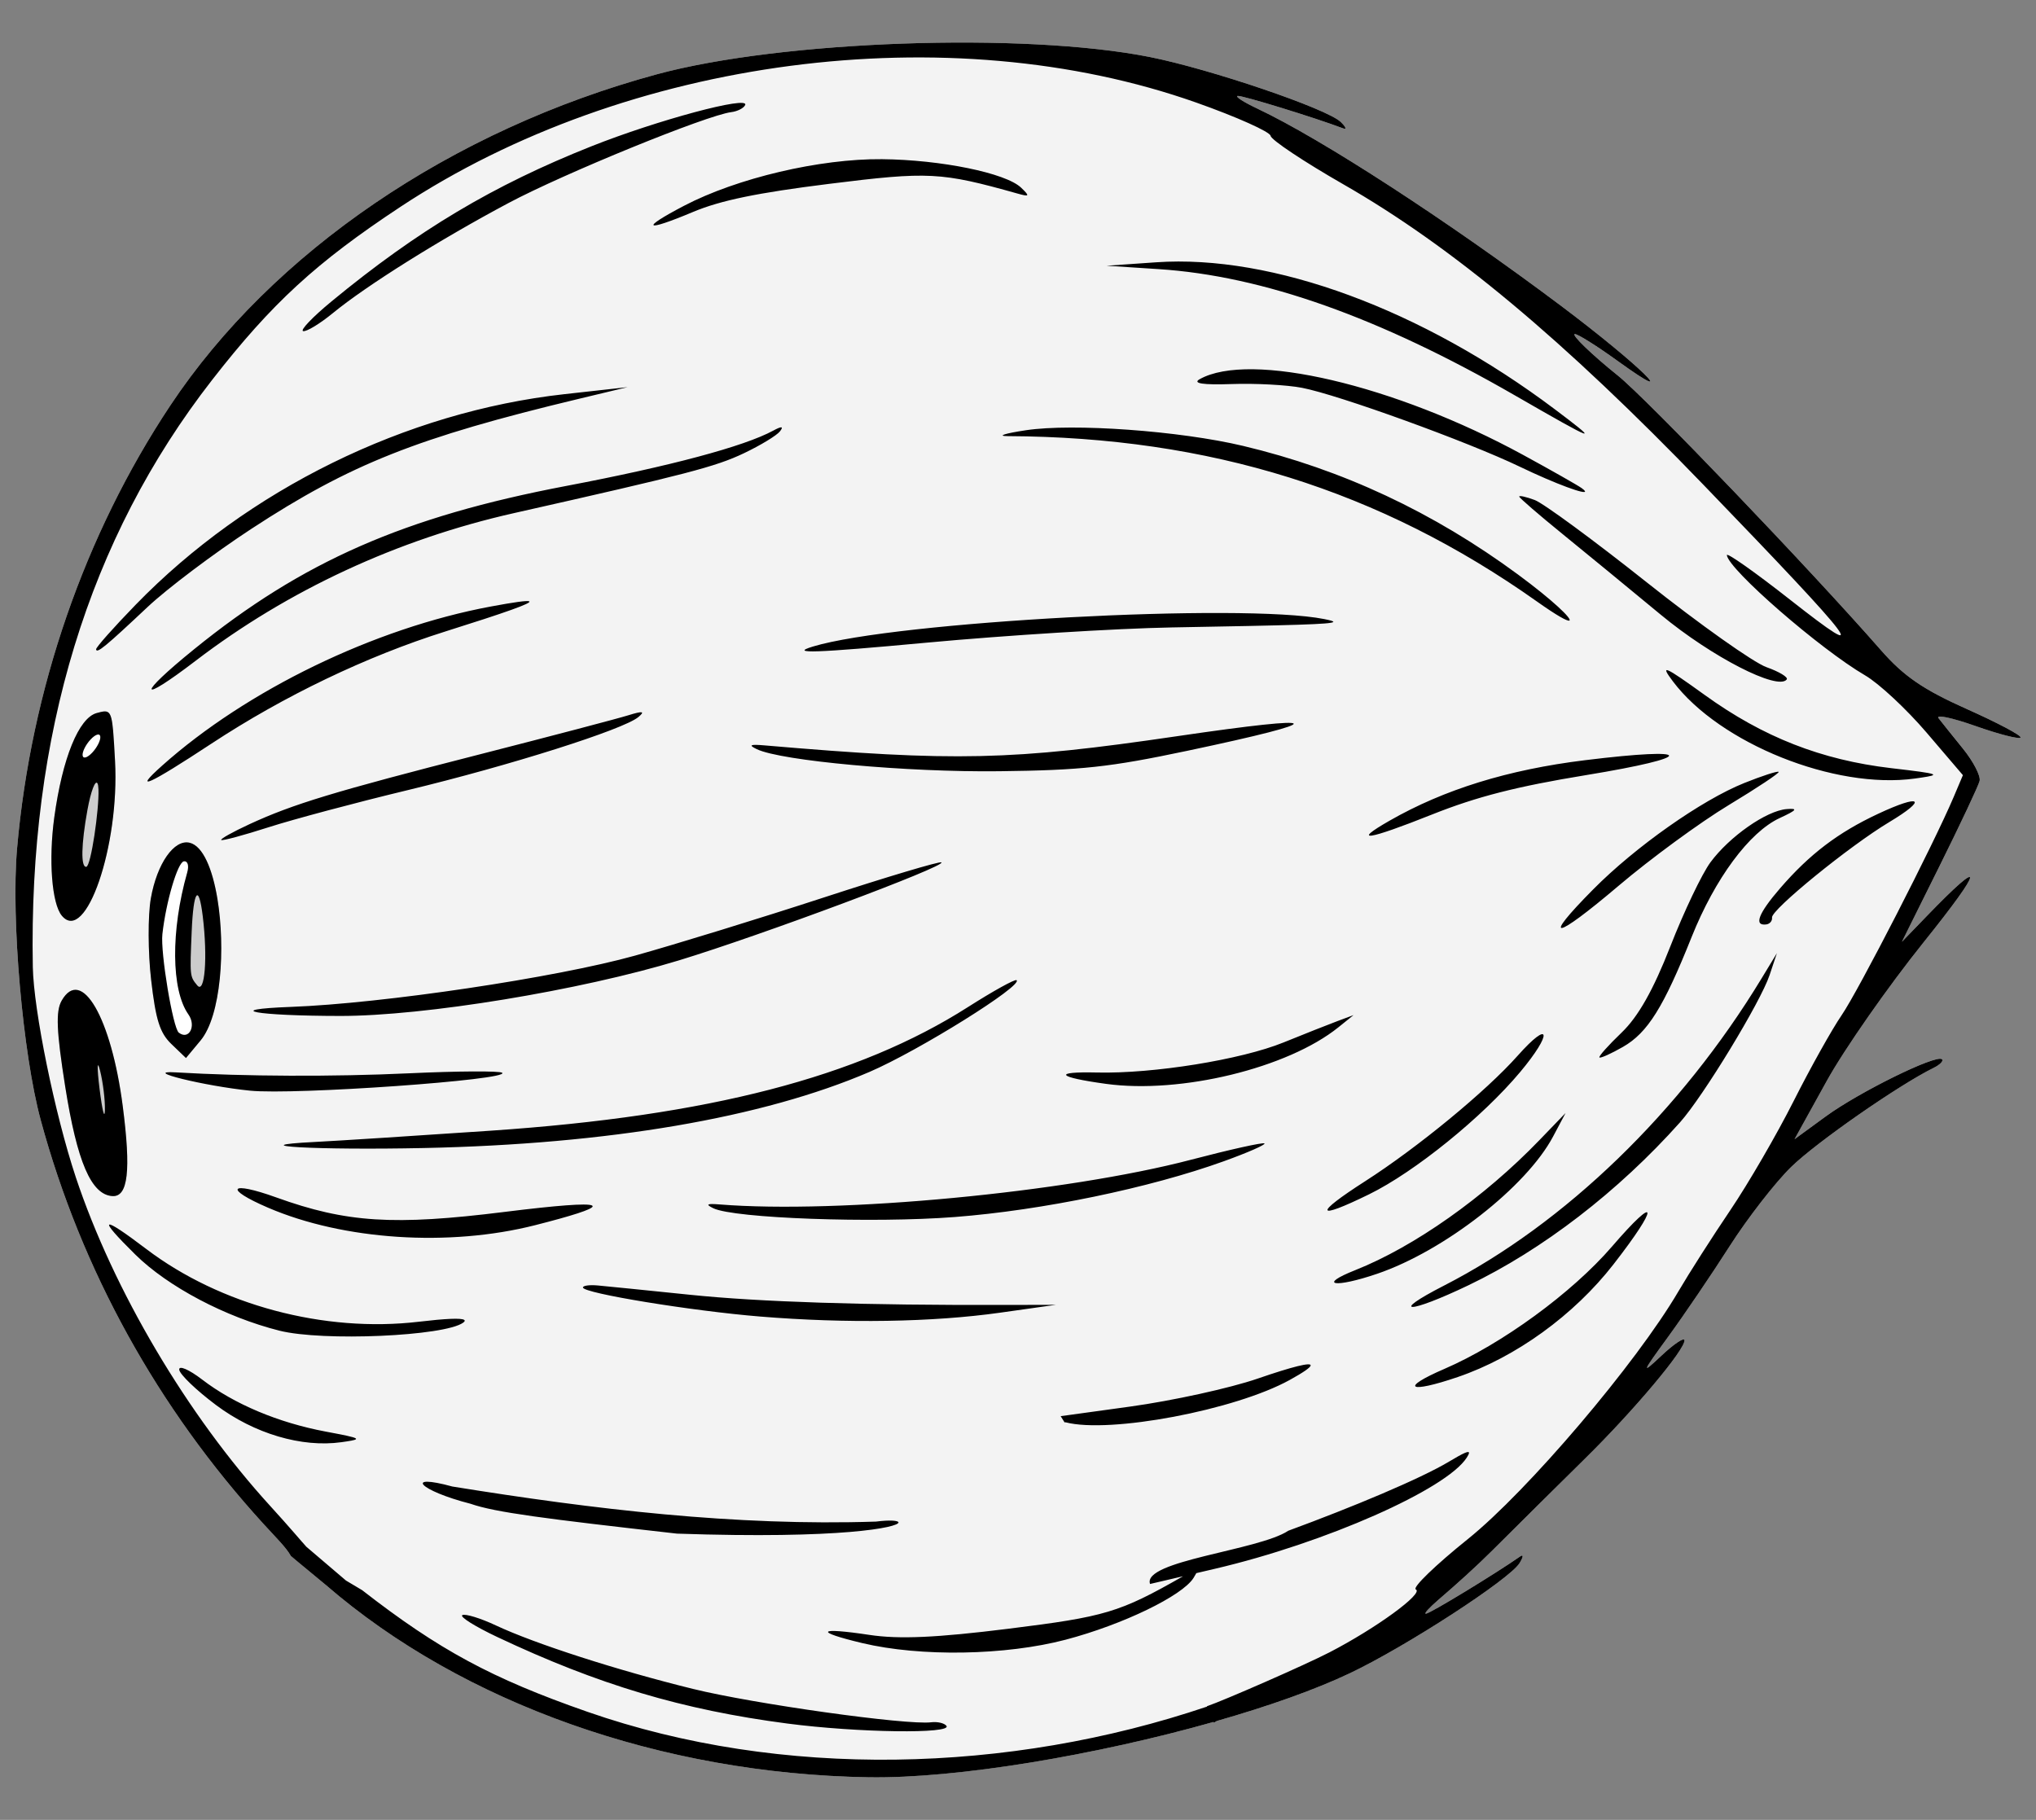 <?xml version="1.0" encoding="UTF-8" standalone="no"?>
<!DOCTYPE svg PUBLIC "-//W3C//DTD SVG 1.1//EN" "http://www.w3.org/Graphics/SVG/1.1/DTD/svg11.dtd">
<svg xmlns="http://www.w3.org/2000/svg" xmlns:xl="http://www.w3.org/1999/xlink" version="1.1" xmlns:dc="http://purl.org/dc/elements/1.1/" viewBox="33.75 76.5 297 265.5" width="297" height="265.5">
  <rect x="33.75" y="76.5" width="297" height="265.5" fill="#808080" stroke="none"/>
  <defs>
    <clipPath id="artboard_clip_path">
      <path d="M 33.75 76.5 L 330.75 76.5 L 330.75 331.943 L 313.875 342 L 33.75 342 Z"/>
    </clipPath>
  </defs>
  <g id="Coconut" stroke-opacity="1" fill="none" fill-opacity="1" stroke-dasharray="none" stroke="none">
    <title>Coconut</title>
    <g id="Coconut_Art" clip-path="url(#artboard_clip_path)">
      <title>Art</title>
      <g id="Group_113">
        <title>layer1</title>
        <g id="Group_114">
          <title>g1</title>
          <g id="Graphic_120">
            <title>path6</title>
            <path d="M 328.491 184.102 C 328.703 183.829 325.178 181.957 320.658 179.94 C 314.318 177.111 311.459 175.153 308.149 171.372 C 297.699 159.436 273.945 134.643 269.723 131.265 C 266.02 128.302 262.916 125.311 263.473 125.242 C 263.858 125.194 266.633 126.93 269.64 129.099 C 279.655 136.326 272.755 129.593 261.453 121.111 C 244.909 108.694 226.561 96.779 217.141 92.334 C 215.149 91.393 213.869 90.567 214.296 90.497 C 214.925 90.393 225.496 93.646 229.676 95.228 C 230.239 95.44 230.08 95.017 229.323 94.288 C 227.307 92.347 210.287 86.562 201.429 84.808 C 183.067 81.17 147.746 82.413 129.583 87.334 C 99.654 95.443 73.484 113.256 58.595 135.654 C 46.095 154.458 38.251 177.147 36.237 200.325 C 35.347 210.563 37.065 230.228 39.694 239.922 C 45.624 261.787 56.724 281.893 72.254 298.896 C 74.075 300.89 75.494 302.267 76.161 303.469 L 76.15 303.474 C 76.154 303.477 76.179 303.497 76.183 303.497 C 76.745 304.001 80.798 307.309 81.328 307.767 C 101.234 324.984 130.231 335.281 160.425 335.78 C 173.38 335.994 193.791 332.519 210.768 327.711 L 210.815 327.823 C 210.945 327.737 211.112 327.651 211.26 327.566 C 218.744 325.426 225.543 323.033 230.695 320.585 C 238.851 316.709 253.928 306.924 255.406 304.547 C 255.96 303.655 256.012 303.205 255.519 303.55 C 251.855 306.11 242.405 311.858 241.769 311.913 C 241.396 311.945 242.249 311.042 243.557 309.907 C 246.191 307.647 249.072 305.058 251.501 302.633 C 255.245 298.898 261.291 292.905 264.938 289.318 C 272.107 282.266 279.635 273.298 279.473 272.004 C 279.418 271.562 277.902 272.585 276.104 274.277 C 273.128 277.078 273.216 276.832 277.085 271.526 C 279.422 268.321 283.464 262.364 286.067 258.29 C 288.67 254.216 292.7 249.024 295.025 246.752 C 298.711 243.15 310.725 234.79 315.812 232.287 C 316.768 231.816 317.311 231.246 317.02 231.019 C 316.117 230.317 304.931 235.826 300.109 239.348 L 295.525 242.695 L 300.212 234.222 C 302.789 229.562 309.16 220.439 314.371 213.949 C 323.192 202.963 323.408 201.244 314.853 210.1 L 311.187 213.895 L 316.694 202.815 C 319.722 196.72 322.346 191.144 322.524 190.425 C 322.702 189.706 321.608 187.587 320.094 185.717 C 318.58 183.847 316.977 181.848 316.534 181.272 C 316.091 180.697 318.512 181.209 321.915 182.41 C 325.318 183.612 328.277 184.37 328.489 184.098 Z" fill="#f3f3f3"/>
          </g>
          <g id="Graphic_119">
            <title>path49</title>
            <path d="M 65.466 207.62 C 64.75 203.297 63.369 199.931 61.427 199.451 C 59.16 198.891 56.652 202.473 55.755 207.556 C 55.312 210.063 55.33 215.416 55.796 219.45 C 56.473 225.314 57.067 227.193 58.762 228.82 L 60.879 230.854 L 63.007 228.296 C 66.003 224.691 66.659 214.825 65.466 207.62 Z M 50.255 183.13 C 49.973 179.961 49.548 180.07 47.855 180.528 C 45.238 181.237 42.851 187.108 41.667 195.751 C 40.819 201.936 41.306 208.313 42.763 210.081 C 46.253 214.32 51.209 199.911 50.53 187.499 C 50.426 185.606 50.349 184.186 50.255 183.13 Z M 51.652 237.848 C 49.978 224.948 45.624 217.441 42.742 222.487 C 41.864 224.025 41.984 226.944 43.258 234.999 C 44.999 246.012 47.054 250.791 50.137 250.995 C 52.433 251.148 52.877 247.291 51.652 237.848 Z" fill="#ccc"/>
          </g>
          <g id="Group_116">
            <title>g51</title>
            <g id="Graphic_118">
              <title>path50</title>
              <path d="M 62.124 201.68 L 60.158 200.629 L 56.501 208.534 L 56.392 218.047 L 58.582 226.949 L 60.614 229.395 L 63.339 226.14 L 60.099 218.34 Z" fill="white"/>
            </g>
            <g id="Graphic_117">
              <title>path51</title>
              <path d="M 48.99 182.051 L 49.334 184.815 L 45.28 189.53 L 44.285 186.74 Z" fill="white"/>
            </g>
          </g>
          <g id="Graphic_115">
            <title>path48</title>
            <path d="M 328.491 184.101 C 328.703 183.829 325.178 181.957 320.658 179.94 C 314.318 177.111 311.459 175.152 308.149 171.372 C 297.699 159.436 273.945 134.642 269.723 131.265 C 266.02 128.301 262.916 125.311 263.473 125.241 C 263.858 125.193 266.633 126.929 269.64 129.099 C 279.654 136.325 272.755 129.592 261.453 121.11 C 244.909 108.694 226.561 96.779 217.141 92.333 C 215.149 91.393 213.869 90.566 214.296 90.496 C 214.925 90.392 225.496 93.645 229.676 95.227 C 230.239 95.44 230.08 95.016 229.323 94.288 C 227.307 92.347 210.287 86.562 201.429 84.807 C 183.067 81.17 147.746 82.412 129.583 87.334 C 99.654 95.443 73.484 113.255 58.595 135.653 C 46.095 154.457 38.251 177.147 36.237 200.324 C 35.347 210.562 37.065 230.227 39.694 239.921 C 45.624 261.786 56.724 281.892 72.254 298.896 C 74.075 300.889 75.494 302.266 76.161 303.469 L 76.15 303.473 C 76.154 303.476 76.179 303.496 76.183 303.501 C 76.745 304.005 80.799 307.313 81.329 307.771 C 101.234 324.988 130.231 335.285 160.426 335.784 C 173.381 335.998 193.791 332.523 210.768 327.715 L 210.815 327.827 C 210.945 327.741 211.112 327.655 211.261 327.57 C 218.744 325.43 225.544 323.037 230.696 320.589 C 238.851 316.713 253.928 306.928 255.406 304.551 C 255.961 303.659 256.012 303.209 255.519 303.554 C 251.855 306.114 242.405 311.862 241.77 311.917 C 241.396 311.949 242.249 311.046 243.557 309.911 C 246.191 307.651 249.072 305.062 251.502 302.637 C 255.245 298.902 261.292 292.909 264.938 289.322 C 272.107 282.27 279.635 273.303 279.474 272.008 C 279.419 271.566 277.903 272.589 276.105 274.281 C 273.128 277.082 273.216 276.836 277.086 271.53 C 279.423 268.325 283.465 262.368 286.067 258.294 C 288.67 254.22 292.701 249.028 295.025 246.756 C 298.711 243.154 310.726 234.794 315.813 232.291 C 316.768 231.82 317.312 231.25 317.021 231.023 C 316.118 230.321 304.932 235.83 300.109 239.352 L 295.525 242.699 L 300.212 234.226 C 302.789 229.566 309.16 220.443 314.371 213.953 C 323.193 202.967 323.408 201.248 314.854 210.104 L 311.188 213.899 L 316.694 202.819 C 319.723 196.724 322.347 191.148 322.525 190.429 C 322.703 189.71 321.609 187.591 320.094 185.721 C 318.58 183.851 316.978 181.852 316.535 181.276 C 316.091 180.701 318.512 181.213 321.915 182.414 C 325.318 183.616 328.277 184.375 328.489 184.102 Z M 320.088 189.587 L 318.742 192.768 C 315.849 199.603 304.83 221.07 302.4 224.603 C 300.99 226.654 297.83 232.307 295.38 237.166 C 292.929 242.025 288.782 249.17 286.163 253.044 C 283.543 256.919 280.136 262.251 278.591 264.892 C 272.464 275.363 256.598 294.028 247.86 301.044 C 243.147 304.828 239.735 308.128 240.279 308.377 C 241.493 308.933 234.494 314.039 227.693 317.557 C 224.133 319.399 212.291 324.579 209.806 325.424 L 209.827 325.473 C 180.945 335.233 147.717 336.097 119.43 326.229 C 105.492 321.368 97.783 317.204 86.58 308.489 L 84.216 307.081 L 78.397 302.119 L 78.404 302.114 C 77.868 301.541 76.069 299.381 73.216 296.257 C 61.067 282.955 50.291 264.738 44.791 248.2 L 44.793 248.2 C 41.747 239.041 38.656 223.91 38.537 217.569 C 37.899 183.758 46.655 155.091 64.695 131.925 C 73.415 120.726 79.867 114.797 92.185 106.661 C 125.197 84.857 172.185 78.708 208.269 91.47 C 214.153 93.552 219.027 95.734 219.1 96.32 C 219.173 96.905 223.953 100.089 229.722 103.396 C 245.535 112.459 261.812 126.046 282.26 147.248 C 305.051 170.88 307.097 173.595 294.862 163.981 C 289.74 159.955 285.596 157.036 285.653 157.493 C 285.916 159.602 299.269 171.212 305.828 175.034 C 307.838 176.205 311.869 179.959 314.785 183.375 Z M 315.721 189.578 C 315.779 189.53 315.754 189.482 315.64 189.432 C 315.182 189.232 313.295 188.995 309.617 188.564 C 299.437 187.369 290.96 184.043 282.446 177.905 C 276.5 173.619 275.851 173.341 277.79 175.914 C 284.614 184.968 301.418 191.711 313.089 190.079 C 314.616 189.866 315.545 189.721 315.721 189.578 Z M 313.01 193.454 C 312.68 193.209 310.854 193.756 307.709 195.23 C 301.86 197.968 297.723 201.112 293.416 206.097 C 290.252 209.758 289.546 211.596 291.394 211.365 C 291.922 211.3 292.303 210.846 292.242 210.356 C 292.102 209.229 303.543 199.914 309.338 196.438 C 312.174 194.736 313.34 193.698 313.01 193.454 Z M 294.386 175.627 C 294.636 175.306 293.306 174.498 291.432 173.832 C 289.558 173.167 281.701 167.598 273.971 161.459 C 266.242 155.319 258.884 149.912 257.62 149.443 C 256.356 148.974 255.342 148.752 255.367 148.95 C 255.392 149.148 258.216 151.589 261.644 154.375 C 265.071 157.16 271.541 162.475 276.021 166.185 C 283.443 172.331 293.09 177.291 294.386 175.627 Z M 295.452 194.705 C 295.606 194.506 295.231 194.469 294.371 194.537 C 291.426 194.772 286.032 198.543 283.255 202.309 C 282.019 203.986 279.387 209.504 277.407 214.572 C 274.924 220.927 272.72 224.827 270.3 227.144 C 268.371 228.991 266.915 230.623 267.066 230.77 C 267.216 230.916 268.763 230.223 270.501 229.228 C 274.1 227.169 276.418 223.456 280.511 213.209 C 283.924 204.663 288.943 197.885 293.366 195.844 C 294.618 195.266 295.298 194.905 295.452 194.705 Z M 293.207 189.105 C 293.028 188.965 290.766 189.7 288.181 190.738 C 281.967 193.234 272.325 200.025 266.163 206.244 C 258.496 213.983 260.455 213.708 269.861 205.726 C 274.517 201.774 281.748 196.475 285.93 193.95 C 290.112 191.425 293.387 189.245 293.207 189.105 Z M 292.955 215.554 L 290.717 219.242 C 278.943 238.658 262.047 255.006 244.406 264.049 C 236.254 268.228 239.219 268.193 247.958 264.007 C 258.771 258.828 269.831 250.309 278.824 240.234 C 282.208 236.443 290.573 222.691 291.885 218.761 Z M 277.223 186.744 C 277.18 186.282 273.079 186.404 264.944 187.407 C 253.706 188.794 244.416 191.671 236.443 196.234 C 230.842 199.44 233.187 199.098 242.644 195.329 C 249.187 192.722 254.985 191.239 265.139 189.576 C 273.244 188.249 277.264 187.205 277.223 186.744 Z M 264.891 139.742 C 265.081 139.657 263.52 138.437 260.544 136.198 C 241.181 121.633 219.372 113.592 202.406 114.766 L 195.164 115.268 L 202.791 115.764 C 217.944 116.752 234.969 122.79 254.762 134.199 C 260.758 137.654 263.903 139.434 264.7 139.709 C 264.8 139.742 264.864 139.755 264.891 139.742 Z M 264.945 148.136 C 264.892 148.042 264.735 147.9 264.465 147.705 C 263.876 147.282 260.034 145.103 255.926 142.863 C 237.171 132.639 216.09 127.704 208.752 131.819 C 207.655 132.433 209.243 132.675 213.387 132.529 C 216.853 132.405 221.486 132.653 223.682 133.077 C 228.997 134.102 247.863 140.937 255.449 144.587 C 260.678 147.103 265.315 148.796 264.945 148.136 Z M 274.071 253.464 C 274.027 252.907 272.294 254.415 268.901 258.352 C 263.087 265.1 252.818 272.597 244.449 276.207 C 237.879 279.041 239.203 279.848 246.397 277.394 C 254.862 274.507 263.346 268.367 269.11 260.961 C 272.472 256.642 274.116 254.021 274.071 253.464 Z M 262.678 167.037 C 263.154 166.842 260.278 164.069 255.172 160.306 C 242.823 151.206 229.55 144.995 215.098 141.555 C 205.84 139.35 190.285 138.229 183.395 139.268 C 180.322 139.731 179.124 140.117 180.732 140.125 C 210.231 140.272 235.028 148.021 257.963 164.261 C 260.902 166.342 262.393 167.153 262.678 167.037 Z M 262.126 238.877 L 258.275 242.871 C 250.274 251.171 240.052 258.384 231.452 261.797 C 225.852 264.019 228.447 264.444 234.662 262.323 C 244.441 258.985 256.412 249.641 260.304 242.309 Z M 258.916 227.536 C 258.828 226.979 257.537 227.816 255.126 230.531 C 250.543 235.691 240.525 243.933 232.887 248.83 C 225.335 253.672 225.609 254.584 233.459 250.739 C 240.118 247.478 249.987 239.489 255.504 232.896 C 257.893 230.041 259.005 228.093 258.916 227.536 Z M 248.035 288.486 C 248.079 288.082 247.242 288.467 245.119 289.738 C 240.881 292.27 231.054 296.365 221.682 299.816 C 217.364 302.694 200.333 304.186 201.512 307.585 L 206.329 306.458 C 197.033 311.774 194.966 312.359 180.868 314.114 C 170.341 315.425 164.896 315.666 160.569 315.013 C 153 313.871 152.443 314.518 159.541 316.21 C 168.025 318.232 180.444 318.023 189.217 315.71 C 197.534 313.517 206.221 309.317 207.856 306.701 C 208.046 306.398 208.159 306.197 208.264 306.003 L 211.011 305.36 C 227.053 301.603 244.747 293.788 247.711 289.15 C 247.907 288.843 248.02 288.62 248.035 288.486 Z M 228.245 167.236 C 228.31 167.122 227.781 166.987 226.914 166.814 C 215.05 164.448 164.333 167.176 152.327 170.825 C 148.785 171.902 152.601 171.771 168.905 170.259 C 180.556 169.179 196.648 168.179 204.665 168.036 C 222.506 167.717 228.05 167.577 228.245 167.236 Z M 231.196 224.593 L 228.869 225.46 C 227.59 225.936 224.039 227.342 220.98 228.585 C 214.798 231.097 201.99 233.162 193.788 232.969 C 187.255 232.814 187.906 233.64 195.094 234.624 C 206.003 236.118 221.593 232.322 228.983 226.374 Z M 222.461 182.068 C 222.209 181.688 216.539 182.276 205.494 183.898 C 181.307 187.451 173.131 187.634 145.285 185.244 C 143.156 185.061 142.889 185.192 144.152 185.798 C 147.702 187.502 166.102 189.176 179.523 189.014 C 191.506 188.87 195.62 188.424 206.91 186.041 C 217.543 183.797 222.712 182.448 222.461 182.068 Z M 224.944 275.705 C 225.002 275.211 222.368 275.847 217.214 277.622 C 213.161 279.018 204.822 280.848 198.579 281.709 L 188.473 283.104 L 189.044 284.012 C 189.109 284.022 189.117 283.975 189.193 283.999 C 195.631 285.676 213.927 282.219 221.895 277.817 C 223.904 276.707 224.909 276.003 224.943 275.706 Z M 218.201 243.311 C 217.976 243.136 213.149 244.209 207.473 245.697 C 189.286 250.464 156.088 253.609 138.704 252.213 C 136.846 252.064 136.63 252.199 137.817 252.774 C 140.844 254.239 161.074 254.973 173.022 254.05 C 185.787 253.064 201.43 249.822 212.255 245.92 C 215.751 244.66 218.427 243.486 218.201 243.311 Z M 183.59 104.964 C 183.665 104.845 183.354 104.504 182.699 103.877 C 180.472 101.742 171.019 99.806 162.418 99.723 C 153.346 99.634 141.256 102.481 133.528 106.524 C 127.063 109.907 127.76 110.398 134.817 107.433 C 138.851 105.738 144.189 104.634 154.715 103.32 C 169.237 101.507 171.005 101.599 182.163 104.733 C 183.054 104.983 183.515 105.083 183.59 104.964 Z M 182.041 219.496 C 181.81 219.316 178.614 221.085 174.939 223.427 C 158.905 233.646 137.139 239.288 105.407 241.45 C 94.431 242.198 82.833 242.941 79.632 243.102 C 68.389 243.668 79.996 244.31 95.563 243.985 C 122.53 243.42 144.993 239.583 160.595 232.876 C 167.752 229.799 183.031 220.267 182.041 219.496 Z M 187.767 266.859 L 180.465 266.877 C 159.809 266.932 144.552 266.44 134.416 265.394 C 128.224 264.755 122.16 264.144 120.942 264.034 C 119.723 263.925 118.754 264.062 118.788 264.341 C 118.892 265.176 134.637 267.751 144.639 268.569 C 157.215 269.597 169.791 269.395 179.632 268.007 Z M 171.083 202.308 C 170.845 202.123 163.127 204.428 153.931 207.431 C 144.735 210.434 132.339 214.252 126.386 215.914 C 114.869 219.13 89.585 222.898 76.185 223.396 C 65.983 223.776 71.036 224.702 83.388 224.716 C 95.637 224.73 118.404 220.993 132.803 216.603 C 144.839 212.934 171.8 202.866 171.083 202.308 Z M 142.45 91.824 C 143.098 90.409 129.642 94.02 120.036 97.837 C 105.69 103.538 94.714 110.087 82.128 120.457 C 79.349 122.747 77.48 124.704 77.974 124.808 C 78.468 124.912 80.425 123.723 82.324 122.165 C 87.203 118.162 97.903 111.456 107.936 106.114 C 116.047 101.796 136.863 93.302 140.424 92.858 C 141.329 92.746 142.242 92.28 142.45 91.824 Z M 171.802 328.269 C 171.487 327.878 170.488 327.649 169.583 327.762 C 166.022 328.207 143.756 325.086 134.834 322.892 C 123.796 320.177 111.776 316.304 106.064 313.621 C 103.841 312.577 101.651 311.904 101.198 312.126 C 100.745 312.347 103.039 313.788 106.296 315.325 C 121.043 322.287 133.288 325.941 148.595 327.944 C 158.844 329.286 172.777 329.482 171.802 328.27 Z M 147.787 139.005 C 147.818 138.909 147.791 138.855 147.711 138.847 C 147.547 138.829 147.158 138.99 146.543 139.324 C 142.3 141.628 131.529 144.507 116.381 147.387 C 92.714 151.887 77.861 158.405 62.051 171.227 C 53.668 178.025 53.854 179.347 62.286 172.902 C 75.769 162.595 91.759 155.178 108.728 151.357 C 134.04 145.656 138.116 144.595 142.259 142.626 C 144.697 141.466 147.068 140.026 147.529 139.425 C 147.67 139.241 147.756 139.101 147.786 139.005 Z M 164.818 298.61 C 164.822 298.335 163.572 298.221 161.536 298.483 C 141.044 299.157 120.413 296.7 99.742 293.368 C 92.634 291.422 94.851 293.951 102.397 295.885 C 106 297.138 113.037 298.042 132.5 300.239 C 156.624 301.064 164.81 299.314 164.818 298.61 Z M 125.299 132.98 L 116.06 134.007 C 92.936 136.575 69.871 147.91 53.531 164.735 C 50.327 168.034 47.733 170.957 47.767 171.229 C 47.85 171.896 49.124 170.848 55.276 165.059 C 58.153 162.353 64.964 157.222 70.412 153.657 C 84.848 144.211 94.609 140.336 118.206 134.681 Z M 127.366 180.622 C 127.443 180.506 127.428 180.437 127.314 180.415 C 127.089 180.374 126.472 180.52 125.422 180.847 C 123.875 181.33 114.115 183.898 103.732 186.553 C 82.448 191.997 76.485 193.807 70.121 196.75 C 67.682 197.877 65.839 198.911 66.025 199.048 C 66.21 199.185 69.312 198.349 72.917 197.19 C 76.522 196.032 85.642 193.598 93.183 191.782 C 108.114 188.185 124.682 182.938 126.861 181.117 C 127.118 180.902 127.287 180.739 127.365 180.622 Z M 110.948 164.227 C 110.643 164.083 108.738 164.353 105.321 164.989 C 88.374 168.145 69.732 177.176 57.378 188.217 C 53.024 192.108 55.362 191.063 64.58 184.996 C 75.188 178.015 87.252 172.231 98.74 168.617 C 107.521 165.855 111.456 164.466 110.948 164.227 Z M 120.201 252.509 C 120.215 252.448 120.18 252.397 120.085 252.356 C 119.337 252.029 115.087 252.342 107.36 253.304 C 91.186 255.32 84.292 254.883 74.05 251.191 C 67.221 248.728 66.307 249.875 72.854 252.69 C 83.86 257.422 99.253 258.431 111.799 255.244 C 117.294 253.848 120.089 252.935 120.201 252.509 Z M 107.006 233.008 C 106.656 232.718 100.524 232.753 93.38 233.085 C 82.345 233.597 69.509 233.546 59.377 232.947 C 54.22 232.642 63.58 234.945 70.224 235.616 C 76.719 236.272 108.247 234.037 107.006 233.008 Z M 101.535 269.223 C 101.556 269.156 101.53 269.097 101.454 269.051 C 101.003 268.769 98.792 268.861 94.833 269.328 C 81.054 270.953 65.866 266.898 55.093 258.719 C 48.463 253.685 47.869 253.988 53.494 259.532 C 58.25 264.22 66.64 268.65 74.515 270.631 C 80.826 272.219 98.626 271.439 101.32 269.457 C 101.441 269.369 101.513 269.291 101.535 269.223 Z M 85.656 286.478 C 85.711 286.432 85.704 286.386 85.628 286.335 C 85.327 286.131 83.956 285.858 81.279 285.356 C 74.35 284.056 67.907 281.344 63.24 277.764 C 61.315 276.288 59.81 275.643 59.896 276.33 C 59.981 277.017 62.395 279.333 65.257 281.477 C 70.838 285.658 77.76 287.711 83.547 286.901 C 84.754 286.731 85.489 286.613 85.655 286.479 Z M 65.466 207.62 C 64.75 203.297 63.369 199.931 61.427 199.451 C 59.16 198.89 56.652 202.473 55.755 207.556 C 55.312 210.063 55.33 215.416 55.796 219.45 C 56.473 225.314 57.067 227.192 58.762 228.82 L 60.879 230.854 L 63.007 228.296 C 66.004 224.691 66.659 214.825 65.466 207.62 Z M 63.327 210.177 C 64.062 216.217 63.632 221.603 62.522 220.255 C 61.437 218.938 61.436 218.938 61.712 212.393 C 61.967 206.367 62.736 205.314 63.327 210.177 Z M 61.137 202.572 C 61.222 202.865 61.201 203.294 61.054 203.804 C 58.646 212.276 58.719 220.936 61.228 224.485 C 62.425 226.177 61.311 228.301 59.831 227.149 C 58.974 226.482 57.139 215.458 57.438 212.777 C 57.967 208.044 59.672 202.272 60.575 202.159 C 60.859 202.122 61.051 202.28 61.137 202.572 Z M 50.255 183.13 C 49.973 179.961 49.548 180.069 47.855 180.528 C 45.238 181.237 42.851 187.108 41.667 195.751 C 40.819 201.936 41.306 208.313 42.763 210.081 C 46.253 214.32 51.209 199.911 50.53 187.499 C 50.426 185.606 50.349 184.186 50.255 183.13 Z M 48.381 183.962 C 48.446 184.49 47.92 185.539 47.21 186.294 C 46.491 187.06 45.868 187.245 45.801 186.71 C 45.735 186.182 46.262 185.131 46.971 184.376 C 47.691 183.61 48.314 183.428 48.381 183.962 Z M 48.114 191.666 C 48.226 194.544 47.019 202.876 46.34 202.96 C 45.521 203.062 45.588 199.725 46.505 194.661 C 47.002 191.92 47.666 190.186 47.98 190.805 C 48.055 190.954 48.098 191.254 48.113 191.666 Z M 51.652 237.848 C 49.978 224.947 45.624 217.441 42.742 222.487 C 41.864 224.024 41.984 226.944 43.258 234.999 C 44.999 246.011 47.054 250.791 50.137 250.995 C 52.433 251.147 52.877 247.291 51.652 237.848 Z M 48.872 235.642 C 49 236.685 49.07 237.699 49.05 238.433 L 49.052 238.433 C 49.013 239.901 48.665 238.514 48.274 235.347 C 47.883 232.182 47.915 230.98 48.344 232.677 C 48.558 233.526 48.743 234.598 48.872 235.642 Z" fill="black"/>
          </g>
        </g>
      </g>
    </g>
  </g>
</svg>

